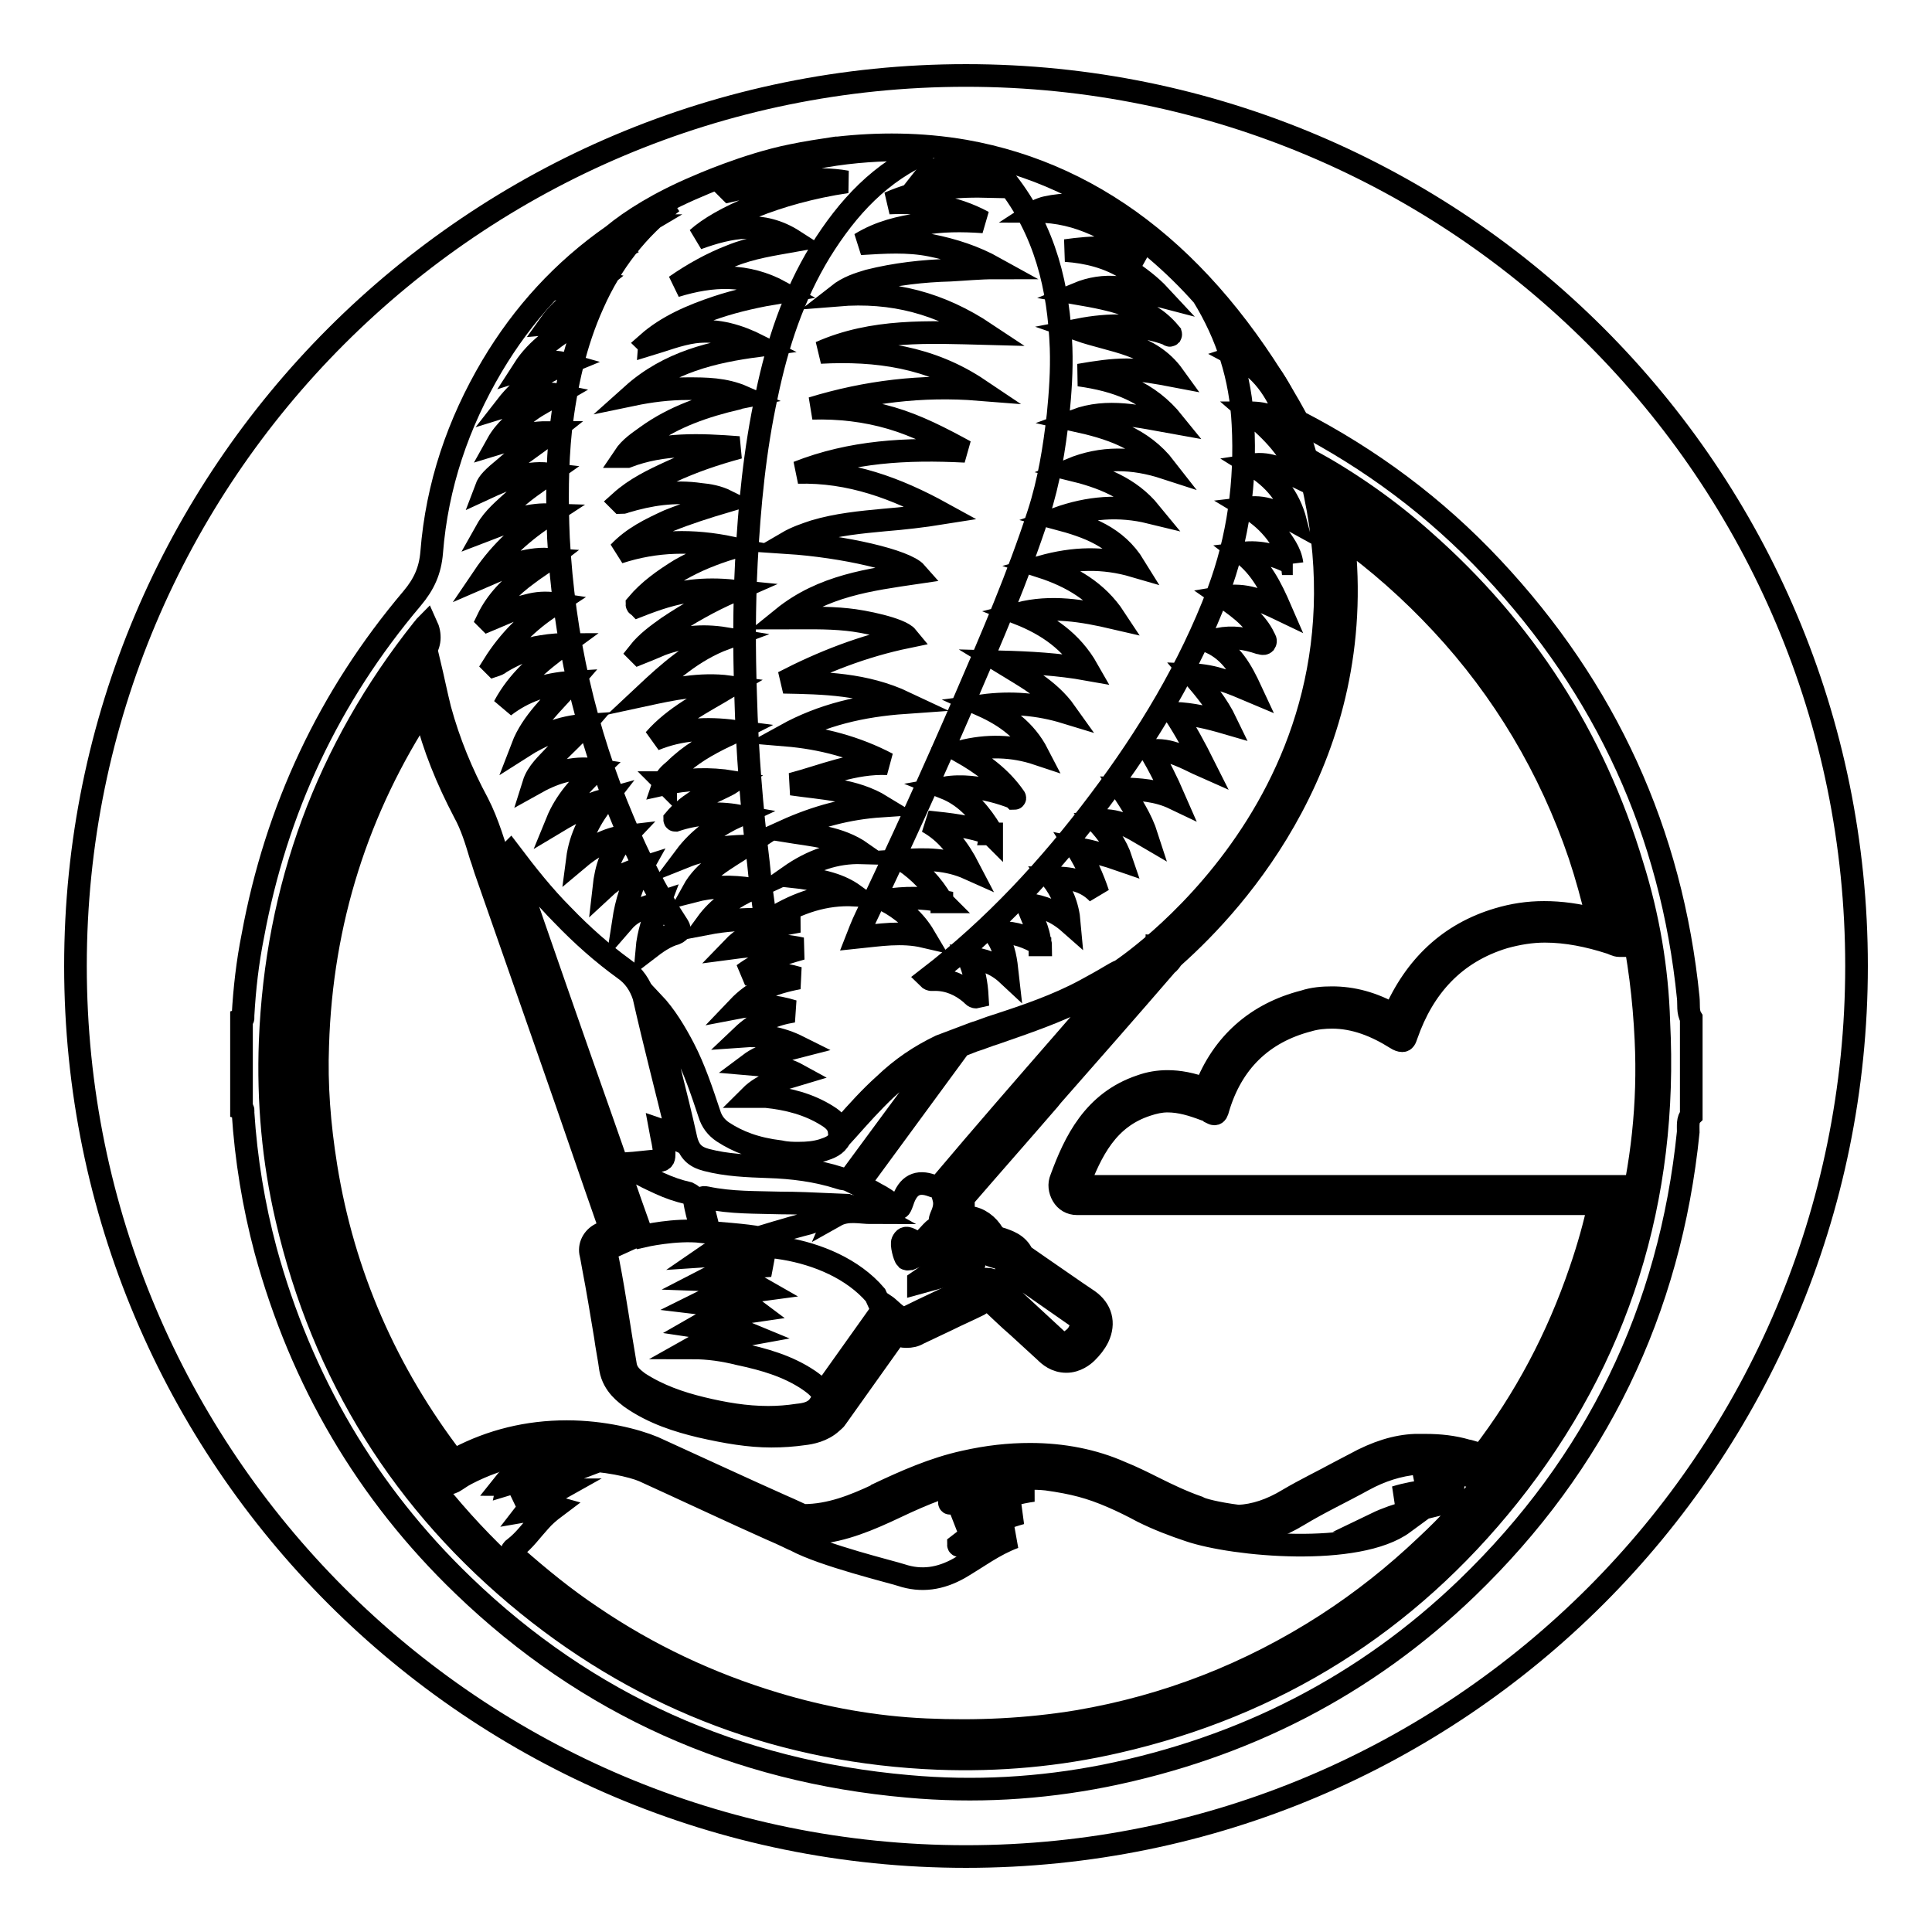 <?xml version="1.0" encoding="utf-8"?>
<!-- Svg Vector Icons : http://www.onlinewebfonts.com/icon -->
<!DOCTYPE svg PUBLIC "-//W3C//DTD SVG 1.1//EN" "http://www.w3.org/Graphics/SVG/1.1/DTD/svg11.dtd">
<svg version="1.1" xmlns="http://www.w3.org/2000/svg" xmlns:xlink="http://www.w3.org/1999/xlink" x="0px" y="0px" viewBox="0 0 256 256" enable-background="new 0 0 256 256" xml:space="preserve">
<g><g><g><g><path stroke-width="3" fill-opacity="0" stroke="#000000"  d="M93.6,158.7c-0.5-0.1-0.7,0-0.6,0.6c0.3,1.2,0.6,2.4,0.9,3.6c0.1,0.5,0.1,0.4,0.1,0.4s5.5,0.4,6.5,0.7c0,0,4.2-1.3,6.6-1.9c1.4-0.4,2.1-1.3,2.9-2.5c-2.3-0.1-4.4-0.2-6.6-0.2C100.2,159.3,96.9,159.4,93.6,158.7z"/><path stroke-width="3" fill-opacity="0" stroke="#000000"  d="M82.7,128.4c-2.9-2.1-5.6-4.5-8.1-7.1c-2.6-2.6-4.8-5.4-7-8.3c0,0-0.1,0.1-0.1,0.1c0.1,0.3,0.1,0.5,0.2,0.8c4,11.6,8,23.1,12.1,34.7c1.7,4.8,3.3,9.6,5,14.3c0.2,0.5,0.4,0.9,0.4,0.9s4.3-1,7.8-0.6c0,0,0-0.1-0.2-0.8c-0.3-1.1-0.6-2.2-0.8-3.4c-0.1-0.5-0.4-0.7-0.8-0.9c-1.3-0.3-2.5-0.7-3.8-1.3c-1.5-0.7-3.1-1.4-4.5-2.6c1.5-0.1,2.9-0.3,4.3-0.4c0.8,0,0.8-0.4,0.8-1c0-1-0.3-2-0.5-3.1c0.9,0.3,1.5,1,2.4,1.4c0-0.3,0-0.4-0.1-0.6c-1.5-6.2-3.1-12.3-4.5-18.5C84.8,130.5,84,129.3,82.7,128.4z"/><path stroke-width="3" fill-opacity="0" stroke="#000000"  d="M88.2 103.8L88.2 103.7 88.1 103.7 z"/><path stroke-width="3" fill-opacity="0" stroke="#000000"  d="M110.7,161.1c1.6-0.9,3.3-0.4,4.9-0.4c-0.9-0.5-1.9-0.7-2.9-0.9C111.4,159.6,111.3,159.7,110.7,161.1z"/><path stroke-width="3" fill-opacity="0" stroke="#000000"  d="M97.9,179.4c3.3,0.7,6.5,1.6,9.3,3.5c0.7,0.5,1.4,1,1.8,1.8l7.9-11.1l-0.9-2c-6-7-18.8-7.7-22.4-5.2c2.9-0.2,5.7,0,8.5,1.3c-3.2,0.2-6,0.5-8.7,1.9c2.6,0.1,5.2-0.2,7.8,1.3c-2.9,0.4-5.8,0.4-8.6,1.8c1.6,0.2,2.8-0.2,4.1,0c2.7,0.4,2.7,0.4,3.5,1c-2.7,0.4-5.3,0.6-7.9,2.1c1.3,0.2,2.5,0,3.6,0.2s2.3,0.3,3.5,0.8c-2.7,0.5-5.4,0.5-7.7,1.8C93.9,178.6,95.9,178.9,97.9,179.4z"/><path stroke-width="3" fill-opacity="0" stroke="#000000"  d="M121.7,169.8c0,0,0,0.1,0,0.2c2.2-0.6,4.4-1.2,6.6-1.9c0.4-0.1,0.8-0.3,0.8-0.8c0-0.5-1.5-1.3-2-1.3c-0.9,0-0.9,0.9-1.5,1.3C124.3,168,123,168.9,121.7,169.8z"/><path stroke-width="3" fill-opacity="0" stroke="#000000"  d="M130.5,24.7c-4.4-0.1-8.6,0.4-12.7,2.2c4.4-0.2,8.6,0.4,12.5,2.5c-2.8-0.2-5.6-0.2-8.3,0.3c-2.7,0.4-5.4,1-8,2.6c3.2-0.2,6.3-0.4,9.3,0.2c3,0.6,5.8,1.5,8.5,3c-2,0-4,0.2-5.9,0.3c-3.6,0.1-7.2,0.5-10.8,1.4c-1.3,0.4-2.7,0.8-4.1,1.9c7.3-0.6,13.6,1.1,19.6,5.1c-7.6-0.2-14.9-0.6-21.9,2.5c7.5-0.4,14.6,0.6,21,4.9c-7.5-0.6-14.9,0.3-22.1,2.5c3.6-0.1,7.1,0.3,10.5,1.3c3.4,1,6.5,2.6,9.8,4.4c-7.8-0.4-15.1,0-22.2,2.8c6.9-0.2,13.1,2.1,19.1,5.4c-2.5,0.4-5.1,0.7-7.6,0.9c-3.2,0.3-6.3,0.6-9.3,1.5c-1.2,0.4-2.4,0.8-3.6,1.5c7.6,0.5,15.7,2.4,17.1,4c-6.1,0.9-12.4,1.7-17.7,6c3,0,5.8-0.1,8.6,0.2c2.1,0.2,7,1.2,7.9,2.3c-5.8,1.2-11.2,3.3-16.4,6c5.4,0.1,10.8,0.2,16.1,2.7c-5.7,0.4-10.9,1.6-15.8,4.3c4.8,0.4,9.3,1.6,13.5,3.8c-4.5-0.2-8.5,1.6-12.7,2.7c4.1,0.6,8.3,0.7,11.9,2.9c-4.5,0.3-8.6,1.4-12.8,3.3c3.7,0.6,7.2,0.8,10.2,2.9c-3.5-0.1-6.6,1-9.6,3.1c4.6,0.5,6.8,1.2,8.6,2.5c-3.9-0.2-7.4,1-10.7,3c1.1,0,2.2,0.3,3.3,0.5c-3.1,0.6-6.3,1-8.7,3.5c3-0.4,5.9-0.6,9.1,0.1c-2.9,0.8-5.4,1.7-7.7,3.4c2.5-0.4,4.9-0.2,7.3,0.5c-3.7,0.7-6,1.8-8,3.9c2.6-0.5,5-0.2,7.3,0.5c-2.5,0.4-4.7,1.3-6.8,3.3c2.7-0.2,5.1,0.2,7.5,1.4c-2.3,0.6-4.5,0.8-6.5,2.3c2.3,0.2,4.4,0.3,6.4,1.4c-2.3,0.7-4.5,1.1-6.3,2.9c0.9,0,1.5,0,2.1,0c2.9,0.3,5.7,1,8.2,2.6c0.8,0.5,1.4,1.1,1.5,2l0.8-0.8c1.6-1.8,3.3-3.7,5.2-5.4c2.3-2.2,4.7-3.8,7.4-5.1l4.5-1.7c1-0.3,1.9-0.7,2.9-1c4-1.3,8.1-2.7,11.8-4.7c1.1-0.6,2.2-1.2,3.2-1.8c0.5-0.3,1-0.6,1.5-0.8c1.6-1.1,38.6-26.2,23.5-71.4c-0.2-0.5-0.4-1-0.6-1.5c0,0,0,0,0,0c-0.9-2.5-3.3-7.8-6.1-8.5c-0.4-0.1-0.8-0.2-1.4,0c3.8,2,5.6,5.3,6.9,9c-1.5-0.8-3-1.5-5.1-1.5c2.9,2.5,5.5,5,6.6,8.7c-2.1-1-3.9-2.2-6.4-1.8c2.9,1.8,4.9,4.1,5.8,7.6c-2-1.1-3.8-2.2-6.3-1.9c1.5,0.9,2.7,2,3.7,3.3c0.9,1.3,1.9,2.5,2.1,4.1c0,0,0,0,0,0c0,0,0,0,0.1,0c0,0,0,0-0.1,0v0c-2-1.1-4.2-1.7-6.6-1.4c2.5,1.9,3.8,4.5,5.1,7.5c-2.5-1.2-4.7-2.2-7.6-1.7c1.3,0.9,2.4,1.7,3.3,2.6c0.8,0.8,1.6,1.7,2.1,2.8c0.1,0.2,0.3,0.4,0.1,0.7c-0.2,0.2-0.5,0-0.7,0c-1.8-0.6-3.6-0.9-5.5-0.5c-0.3,0.1-0.7,0-1,0.4c2.8,1.3,4.1,3.7,5.4,6.5c-2.6-1.1-4.9-2.1-7.8-2.2c1.7,2,3.3,3.9,4.5,6.4c-2.4-0.7-4.5-1.2-6.9-1.3c1.5,2.3,2.7,4.5,4,7.1c-2.5-1.1-4.5-2.5-7.2-2.1c1.2,2,2.2,4,3.2,6.3c-2.3-1.1-4.6-1.2-7-1.3c1.3,2,2.6,3.9,3.4,6.4c-1.2-0.7-2.1-1.3-3.2-1.7c-1.1-0.4-2.2-0.6-3.5-0.4c1.4,1.5,2.6,3.1,3.3,5.2c-2-0.7-3.9-1.2-5.9-1.6c1.2,1.9,2.1,3.9,2.8,6c-1.7-1.8-3.8-2.1-6.2-2.1c1.4,1.8,2.2,3.7,2.4,6c-1.7-1.5-3.5-2.2-5.6-2.5c0.6,1.8,1.6,3.4,1.7,5.3c0,0,0.1,0,0.1,0.1c0,0,0,0-0.1,0c0,0,0,0,0-0.1c-1.6-0.9-3.3-1.6-5.2-1.5c-0.6,0-0.8,0.1-0.4,0.7c0.9,1.4,1.1,3,1.3,4.8c-1.5-1.4-3.2-2-5.2-2.2c0.8,1.7,1.1,3.4,1.2,5.2c-0.4,0.1-0.6-0.2-0.8-0.4c-1.4-1.2-3-1.9-4.8-1.9c-0.3,0-0.6,0.1-0.9-0.2c8.7-6.7,16.1-14.7,22.7-23.5c6.4-8.5,11.9-17.6,15.7-27.6c2.7-7.2,3.7-14.7,3.3-22.3c-0.3-6.2-2.1-11.8-5.3-17c-3.9-4.4-8.2-8-12.7-10.9c-0.3-0.1-3.1-1.9-8.1-0.8c-0.1,0-1,0.3-1.3,0.5c5.8,0,10.3,2.7,14.6,5.9c-3.5-1.4-7.1-1.2-10.7-0.7c2.9,0.2,5.7,0.9,8.2,2.5c1.5,1,3,2.1,4.3,3.5c-1.9-0.5-3.7-0.9-5.5-1.1c-1.9-0.2-3.7,0.1-5.4,0.8c2.3,0.4,4.5,0.8,6.7,1.6c2.1,0.7,4,1.8,5.5,3.6c0,0.1,0.2,0.1,0.1,0.3c-0.1,0.1-0.2,0-0.3-0.1c-3.8-1.4-7.8-1.4-11.9-0.6c4.6,1.6,9.5,1.8,12.6,6.1c-2.1-0.4-4.2-0.8-6.2-0.8c-2,0-4,0.3-6.3,0.7c5,0.7,9.2,2.2,12.5,6.3c-4.5-0.8-8.7-1.9-13-0.3c4.5,1,8.8,2.3,11.9,6.3c-4.3-1.4-8.4-1.5-12.5,0.2c4.1,1,7.8,2.4,10.5,5.7c-4.1-1-8.1-0.7-12.3,0.8c4.1,1.1,7.8,2.4,10.2,6.3c-4.1-1.2-8-1.1-12.3,0.1c4,1.3,7.4,3.3,9.7,6.8c-4.3-1-8.4-1.7-12.7-0.6c3.8,1.5,7,3.7,9.1,7.4c-3.9-0.7-7.7-0.9-11.5-1c3.1,1.9,6.4,3.6,8.6,6.7c-3.6-1.1-7.2-1.4-11-0.9c3.1,1.4,5.7,3.3,7.3,6.4c-3.3-1.1-6.7-1.2-10.2-0.3c2.8,1.6,5.3,3.4,7.1,6c0.1,0.1,0.1,0.2,0,0.2c0,0-0.1-0.1-0.1-0.1c-1.8-0.7-3.7-1.2-5.7-1.4c-1.1-0.1-2.3-0.1-3.4,0.1c2.5,1,4.2,2.8,5.6,4.9c0.2,0.4,0.6,0.7,0.5,1.2c0,0,0.1,0,0.1,0c0,0,0,0,0,0.1c0,0-0.1-0.1-0.1-0.1c-2.7-1-5.5-1.3-8.4-1.6c2.5,1.4,4.1,3.5,5.5,6.2c-2.9-1.3-5.7-1.3-8.7-1.1c2.2,1.5,3.9,3.3,5.1,5.4l0,0l0,0c0,0,0.1,0.1,0.1,0.1c0,0,0,0-0.1,0c0,0,0-0.1,0-0.1l0,0l0,0c-2.4-0.5-4.9-0.5-7.5-0.1c2.2,1.2,3.9,2.6,5.2,4.8c-3-0.7-6-0.2-8.9,0.1c0,0,0.7-1.8,1.1-2.6c4.6-9.6,9-19.3,13.2-29c3.5-8.1,7-16.2,9.7-24.5c1.4-4.3,2.1-8.7,2.6-13.1c0.3-3,0.5-5.9,0.4-8.9c-0.3-8-2.1-15.5-7.2-22c-0.6-0.8-1.3-1.6-2-2.4l-0.5-0.5c0,0-7.2,0.7-8.2,2C126.9,23,129.5,23.6,130.5,24.7z"/><path stroke-width="3" fill-opacity="0" stroke="#000000"  d="M141.1,137.9c2.5-2.9,5.1-5.8,7.6-8.7c0,0-0.1,0-0.1,0.1c-0.5,0.3-1,0.6-1.5,0.9c-1.1,0.6-2.1,1.3-3.2,1.9c-3.8,2-8,3.4-12,4.8c-1,0.3-1.9,0.7-2.9,1l-1.8,0.7c-4.5,6.1-9,12.3-13.5,18.4c0.8,0.4,1.6,0.7,2.4,1.2c0.8,0.4,1.5,0.9,2.2,1.4c0.9,0.7,0.9,0.7,1.3-0.4c0.7-2.2,2-2.8,3.9-2.1c0.7,0.3,1,0.1,1.4-0.4C130.3,150.3,135.7,144.1,141.1,137.9z"/><path stroke-width="3" fill-opacity="0" stroke="#000000"  d="M125.3,139.1l-0.7,0.3c-2.5,1.2-4.9,2.8-7.2,4.9c-1.8,1.7-3.5,3.6-5.1,5.4l-1,1.1c-0.5,1-1.4,1.3-2.3,1.6c-1,0.3-2,0.4-3.2,0.4c-0.7,0-1.5,0-2.4-0.2c-3.3-0.4-5.6-1.3-7.6-2.6c-0.9-0.6-1.5-1.4-1.8-2.4c-1-3-2-6-3.4-8.7c-1.1-2.1-2.4-4.3-4.1-6.1c0,0.1,0.1,0.3,0.1,0.5c1.4,5.9,3,11.7,4.3,17.6c0.4,1.7,1.2,2.4,2.7,2.8c2.7,0.7,5.4,0.8,8.2,0.9c3.2,0.1,6.4,0.5,9.5,1.5c0.9,0.3,1.3,0.1,1.8-0.6c3.9-5.3,7.8-10.6,11.7-15.8C125,139.4,125.2,139.3,125.3,139.1z"/><path stroke-width="3" fill-opacity="0" stroke="#000000"  d="M123.1,163.6c-1,1.1-1.3,1.3-2.5,0.6c-0.6-0.3-0.8-0.1-1,0.3c-0.2,0.3,0.2,2,0.5,2.3c0.2,0.1,0.3,0,0.5,0c1.9-0.8,3.7-1.5,5.7-2.4c-0.4-0.4-0.7-0.7-1-0.9C124.1,162.5,124.1,162.5,123.1,163.6z"/><path stroke-width="3" fill-opacity="0" stroke="#000000"  d="M103.5,38.7c-3,0.5-5.8,1.1-8.5,2c-3.3,1.1-6.6,2.5-9.2,4.8c0,0,0.1,0.1,0.1,0.2c2-0.6,4-1.4,6.1-1.7c3.1-0.4,5.9,0.5,8.5,1.8c-6.1,0.8-11.9,2.2-16.7,6.5c2.4-0.5,4.8-0.8,7.3-0.8c2.4,0,4.9,0,7.4,1.1c-0.5,0.1-0.6,0.1-0.8,0.2c-4.3,1-8.4,2.4-12,5c-1.1,0.8-2.2,1.5-3,2.7l0,0c0.1,0,0.3,0,0.4,0c4.7-1.8,9.6-1.6,14.8-1.2c-3.3,0.9-6.2,1.9-9,3.2c-2.4,1.1-4.7,2.2-6.7,4c0,0,0.1,0.1,0.1,0.1c0.2,0,0.3,0,0.5-0.1c3.3-1,6.6-1.5,10-1c1.1,0.1,2.3,0.3,3.5,0.9c-2.7,0.8-5.2,1.6-7.7,2.6c-2.4,1.1-4.7,2.2-6.6,4.2c4.9-1.6,9.8-1.7,15-0.6c-2.6,0.8-4.8,1.7-6.9,2.9c-2.1,1.3-4.1,2.7-5.7,4.6c0,0.1,0.1,0.1,0.2,0.2c2.3-0.9,4.6-1.7,7.1-2c1.8-0.2,3.5-0.2,5.5,0c-3.2,1.4-6,3-8.7,4.8c-1.4,1-2.8,2-3.9,3.4c0,0,0.1,0.1,0.1,0.1c1-0.4,2-0.8,2.9-1.2c2.7-1,5.4-1.3,8.5-0.8c-4.3,1.6-7.5,4.5-10.7,7.5c3.7-0.8,7.4-1.6,11.2-1.1c-3.5,2.1-7.2,3.9-9.9,7c3.4-1.4,6.9-1.6,10.7-1.1c-0.6,0.3-0.9,0.5-1.2,0.6c-2.5,1.2-4.8,2.5-6.8,4.5c-0.6,0.5-1.2,1-1.5,1.9c3.1-0.7,6.1-0.8,9.2-0.3c-0.6,0.4-1.3,0.7-1.9,1c-2.2,1-4.2,2.1-5.8,4c0,0,0,0.1,0.1,0.1c2.7-0.9,5.5-1.1,8.3-0.6c-2.8,1.3-5.2,3-7,5.4c2.5-1,5.1-1.3,8-1.4c-2.7,1.8-5.4,3.1-7,6c2.7-0.7,5.1-0.7,7.8-0.3c-2.4,1.1-4.4,2.4-6,4.6c2.6-0.5,4.9-0.6,7.2-0.6c0.7,0,0.5-0.5,0.5-0.9c-0.3-2.2-0.6-4.3-0.8-6.5c-0.9-7.4-1.5-14.8-1.7-22.3c-0.2-5.9-0.2-11.7,0.1-17.6c0.4-7.5,1.1-14.9,2.7-22.2c1.4-6.7,3.5-13.1,7.1-19c3.6-5.8,8-10.6,14.4-13.3c-2.9-0.3-12.3-0.4-19.8,2.2c-2.4,0.7-4.7,1.5-6.7,3c0,0,0.1,0.1,0.1,0.1c3.1-0.7,6.1-1.5,9.3-1.5c2,0,4-0.1,6.2,0.3c-9.4,1.4-16.8,4.8-19.8,7.5c4.4-1.6,8.6-2.4,12.8,0.3c-2.8,0.5-5.6,0.9-8.3,2c-2.6,1-5.1,2.4-7.4,4C94.4,36.4,98.9,36.2,103.5,38.7z"/><path stroke-width="3" fill-opacity="0" stroke="#000000"  d="M71.5,201.6c-1.1,1.2-2,2.5-3.3,3.5c-0.6,0.4-0.4,0.7,0,1.1c3.3,2.9,6.6,5.6,10.2,8c7.5,5.1,15.6,8.9,24.2,11.5c6.6,2,13.3,3.2,20.1,3.5c6.7,0.3,13.4,0,20.1-1.1c11.8-2,22.8-6.3,32.9-12.8c4.8-3.1,9.2-6.6,13.3-10.5c2.9-2.7,5.4-5.4,7.8-8.6c-0.8-0.2-4.9-2.1-9.2-0.3c2.1,0,4.1,0.4,6.1,1c-2.9,0.5-5.9,0.6-8.8,1.5c2,0,4,0.3,6,0.9c-2.8,0.7-5.7,1.2-8.6,2.6c1.4,0.1,2.6-0.4,3.7-0.1c-6.1,4.5-22.5,3-28.4,1c-2.1-0.7-4.2-1.5-6.2-2.5c-1.3-0.7-2.7-1.4-4.1-2c-2.8-1.2-5-1.8-8.6-2.3c-3.6-0.4-8.1,0.4-11.8,2.4c-0.4,0.2-0.8,0.4-1.1,0.7c0,0,0,0.1,0.1,0.1c2-0.6,4.1-1.3,6.2-1.5c1.6-0.2,3.2-0.4,4.8-0.2c-3.8,0.5-7.1,2.1-10.2,4.2l0,0c2-0.3,3.8-0.9,5.8-1.1c0.8-0.1,1.7-0.1,2.8-0.1c-3.3,0.9-5.9,2.3-8.3,4.2c0,0,0,0.1,0.1,0.1c2.2-0.5,4.4-1.1,6.7-1.1c0.2,0,0.4,0,0.6,0c-2.7,1-4.9,2.7-7.3,4.1c-2.5,1.4-5,1.8-7.7,0.9c-1.2-0.4-10.3-2.6-14-4.6c-0.1,0-1.4-0.7-3.3-1.5c-4.5-2-12.4-5.7-16.8-7.7c-3-1.3-14.6-3.3-18.6,1.8c0,0,0.1,0,0.1,0.1c1.3-0.4,2.6-0.7,3.9-1.1c0.8-0.2,1.6-0.4,2.4-0.5c0.8-0.1,1.6-0.4,2.5-0.2c-2.6,1-5.3,1.5-7.5,3.3c1.9-0.4,3.8-0.9,5.9-0.9c-1.6,0.9-3.2,1.5-4.2,2.8l0,0c1.2-0.2,2.4-0.9,3.8-0.5C72.8,200.3,72.1,200.9,71.5,201.6z"/><path stroke-width="3" fill-opacity="0" stroke="#000000"  d="M216.3,114.7c-5.1-17-14.4-31.4-27.7-43.1c-4.6-4.1-9.6-7.6-15-10.6c0.3,0.9,0.5,1.9,0.7,2.7c7.6,4.5,14.4,10,20.3,16.6c14.7,16.4,22.5,35.6,23.5,57.5c0.4,8.4-0.5,16.6-2.6,24.8c-4.6,18.4-14.1,33.9-28.4,46.4c-15.5,13.5-33.7,20.8-54.3,22c-8.9,0.5-17.7-0.3-26.3-2.4c-19.1-4.7-35-14.6-47.6-29.7c-13-15.5-19.9-33.4-21-53.7c-0.4-6.8,0.1-13.7,1.4-20.4c2.6-14.1,8.3-26.9,16.9-38.4c0.8-1,0.9-2.3,0.3-3.6c-0.2,0.2-0.3,0.4-0.5,0.6c-12.7,16-19.4,34.2-20.2,54.6c-0.3,7.9,0.4,15.8,2.2,23.5c4.8,20.7,15.5,37.8,31.9,51.1c15.8,12.8,34.1,19.6,54.4,20.4c8,0.3,15.9-0.4,23.7-2.2c21-4.8,38.4-15.7,51.9-32.6c14.6-18.3,21.1-39.4,19.9-62.8C219.6,128.4,218.4,121.4,216.3,114.7z"/><path stroke-width="3" fill-opacity="0" stroke="#000000"  d="M128,10C62.8,10,10,62.8,10,128c0,65.2,52.8,118,118,118c65.2,0,118-52.8,118-118C246,62.8,193.2,10,128,10z M223.7,150c-2.4,23.7-12.2,43.9-29.3,60.4c-13.5,13-29.6,21.2-48,24.9c-8.6,1.7-17.3,2.2-26.1,1.4c-22.7-2-42.5-10.8-58.9-26.6c-12.8-12.3-21.5-27.2-26.2-44.4c-1.6-6-2.6-12.1-3-18.3c0-0.2,0.1-0.4-0.2-0.5c0-3.9,0-7.9,0-11.8c0.3-0.1,0.2-0.3,0.2-0.5c0.2-3.6,0.6-7.1,1.3-10.6c3.1-16.8,10.1-31.7,21.1-44.7c1.6-1.9,2.4-3.7,2.6-6.1c0.7-8.9,3.5-17.1,8-24.7c4.1-6.9,9.4-12.7,16-17.3l0,0c2.4-2,6.2-4.4,11.2-6.5c0,0,6.5-2.9,12.5-4.1c1.9-0.4,3.9-0.7,5.9-1c0,0,0,0,0.1,0c0,0,0.1,0,0.1,0c5.3-0.6,11-0.6,16.8,0.4c18.1,3.2,32.9,15.2,44.1,35.7h0c0,0,0,0,0,0.1c9.7,5,18.3,11.4,25.8,19.4c15.1,16.1,23.8,35.1,26,57c0.1,0.9-0.1,1.9,0.4,2.7c0,4.3,0,8.6,0,12.9C223.6,148.3,223.7,149.2,223.7,150z"/><path stroke-width="3" fill-opacity="0" stroke="#000000"  d="M214.9,125.4c0,0.1,0.1,0.2,0.1,0.3C215,125.6,215,125.5,214.9,125.4C214.9,125.4,214.9,125.4,214.9,125.4z"/><path stroke-width="3" fill-opacity="0" stroke="#000000"  d="M39.6,138.5c-0.2,5.6,0.2,11.1,1.1,16.6c2.4,15,8.4,28.5,17.8,40.4c0.6,0.7,0.8,1,1.1,1c0.3,0,0.6-0.2,1.2-0.6c0.3-0.2,0.6-0.4,1-0.6c4.6-2.4,9.3-3.2,13.3-3.2c4.9,0,8.8,1.2,10.6,1.9c4.4,2,12.4,5.6,16.8,7.7c1.9,0.9,3.4,1.5,3.5,1.5l0,0c0.2,0,0.4,0,0.6,0c3.8,0,7.3-1.3,10.8-2.9c3.6-1.7,7.2-3.4,11.1-4.2c1.8-0.4,4.7-0.9,8.1-0.9c3.4,0,7.3,0.5,11.1,2.2c1.4,0.6,2.8,1.3,4.2,2c2,1,4,2,6.1,2.7c0.7,0.3,2.9,0.8,6.1,1.3c2.8-0.1,5.4-1.1,7.9-2.6c2.8-1.7,5.8-3.1,8.7-4.7c2.2-1.2,4.6-2,7.1-2.2c0.4,0,0.8,0,1.2,0c1.6,0,3.2,0.2,4.7,0.6c0,0,2.6,0.7,3.5,1.1c0,0,0,0,0,0c0.2-0.2,0.5-0.5,0.7-0.7c6-7.8,10.6-16.3,13.7-25.6c1.3-3.9,2.5-8,3.1-12.1c0,0-47.4,0-71.1,0c-0.2,0-0.5,0-0.8,0c1.8-4.7,3.9-9.1,9.2-10.8c0.9-0.3,1.8-0.5,2.7-0.5c1.7,0,3.3,0.5,4.9,1.1c0.3,0.1,0.6,0.2,0.8,0.4c0.2,0.1,0.4,0.2,0.5,0.2c0.3,0,0.4-0.3,0.5-0.7c1.8-6.1,5.8-10.1,12-11.7c1-0.3,2.1-0.4,3.1-0.4c3,0,5.8,1.1,8.5,2.8c0.3,0.2,0.6,0.3,0.8,0.3c0.3,0,0.4-0.2,0.6-0.8c2.2-6.3,6.3-10.9,12.9-12.9c1.8-0.5,3.6-0.8,5.4-0.8c2.9,0,5.8,0.6,8.6,1.5c0.4,0.1,0.8,0.4,1.3,0.4c0,0,0.1,0,0.1,0c0,0,0,0,0,0c0,0,0,0,0,0c0-0.3,0-0.6,0-0.9c-0.8-4-1.8-7.9-3.1-11.8c-4-11.9-10.3-22.4-18.9-31.6c-5.3-5.8-11.3-10.8-18-14.9c6.1,30.8-11.8,51-21.1,59.1c0,0,0,0,0,0c0,0,0,0-0.1,0c0,0-0.1,0.1-0.2,0.1c0,0,0,0.1-0.1,0.1c0,0-0.1,0-0.1,0.1c0,0.3-0.3,0.5-0.4,0.7c-5.1,5.8-10.2,11.6-15.2,17.5c-4,4.6-8,9.2-12,13.8c-0.3,0.3-0.7,0.6-0.5,1.1c0.3,0.9,0.1,1.7-0.3,2.6c-0.1,0.3-0.3,0.6,0.1,0.8c1.1,0.6,1.9,1.7,3.3,1.8c0.6,0,1,0.4,1.3,0.9c0.6,1.1,1.5,1.6,2.7,1.9c0.5,0.1,1,0.3,1.1,0.8c0.1,0.5,0.5,0.7,0.8,1c2.9,2,5.7,4,8.6,6c0.8,0.5,0.8,1.1,0.5,1.8c-0.2,0.5-0.5,0.9-0.9,1.2c-0.5,0.4-0.8,0.6-1.2,0.6s-0.7-0.2-1.2-0.7c-2.7-2.5-5.3-4.9-8-7.4c-0.3-0.3-0.6-0.4-1-0.4c-0.1,0-0.3,0-0.5,0c-0.9,0.1-1.4,0.9-2.1,1.2c-2.6,1.3-5.3,2.5-7.9,3.8c-0.2,0.1-0.4,0.1-0.6,0.1c-0.3,0-0.5-0.1-0.8-0.3c-0.6-0.4-1.1-1-1.7-1.4l0.3,0.7l-9.1,12.8l0,0c-0.7,0.8-1.7,1-2.7,1.1c-1.3,0.2-2.6,0.3-3.9,0.3c-3,0-5.9-0.5-8.8-1.2c-2.9-0.7-5.8-1.7-8.4-3.4c-0.8-0.6-1.5-1.2-1.7-2.2c-0.8-4.6-1.4-9.1-2.3-13.7c-0.3-1.3-0.3-1.7-0.3-1.7l3.3-1.5c0,0-0.1-0.3-0.4-1.1c-5.5-16-11.1-32-16.7-48c-1-2.9-1.8-5.9-3.2-8.6c-2.1-3.9-3.8-8-5-12.4c-0.5-2-0.9-4-1.4-6.1c-0.2,0.2-0.3,0.3-0.4,0.5C45.9,103.4,40.2,120.1,39.6,138.5z M61.5,107.6c1,1.8,1.6,3.8,2.2,5.8c0.3,0.8,0.5,1.6,0.8,2.4c2.9,8.3,5.8,16.6,8.7,24.9c2.6,7.4,5.1,14.8,7.7,22.2l-1.3,0.6c-1,0.5-1.6,1.6-1.3,2.7c0,0,0.1,0.4,0.3,1.6c0.6,3.1,1.1,6.2,1.6,9.2c0.2,1.5,0.5,2.9,0.7,4.4c0.4,2.2,2.1,3.3,2.7,3.8c3,2.1,6.3,3.1,9.2,3.8c3.5,0.8,6.5,1.3,9.4,1.3c1.5,0,2.9-0.1,4.3-0.3c0.9-0.1,2.5-0.4,3.7-1.5c0.2-0.2,0.5-0.4,0.6-0.6l7.9-11.1c0.5,0.2,0.9,0.3,1.4,0.3c0.6,0,1.1-0.1,1.6-0.4c1.3-0.6,2.5-1.2,3.8-1.8c1.4-0.7,2.8-1.3,4.2-2c0.5-0.3,0.9-0.6,1.2-0.8c0,0,0,0,0,0c1.3,1.2,2.6,2.5,4,3.7c1.2,1.1,2.4,2.2,3.6,3.3c0.5,0.5,1.4,1.3,2.8,1.3c1.3,0,2.3-0.8,2.7-1.2c0.6-0.6,1.1-1.2,1.5-2c0.9-1.9,0.4-3.7-1.3-4.9c-2.1-1.4-4.2-2.9-6.4-4.4l-2.3-1.6l0,0c-0.6-1.5-2.2-1.9-2.7-2.1c-0.8-0.2-1-0.5-1.2-0.7c-0.7-1.2-1.9-2.1-3.2-2.2c-0.2,0-0.5-0.2-0.9-0.5c0.2-0.7,0.2-1.4,0.1-2c3.8-4.4,7.6-8.7,11.4-13.1l0.4-0.5c5.1-5.8,10.2-11.6,15.2-17.4c0.3-0.2,0.5-0.5,0.7-0.8c0.1-0.1,0.2-0.2,0.3-0.3c8.3-7.4,25.7-26.6,22.4-55.6c4.6,3.3,9,7.2,13,11.5c8.2,8.8,14.4,19.2,18.3,30.7c0.9,2.7,1.7,5.6,2.4,8.6c-2.6-0.7-4.9-1-7.1-1c-2.1,0-4.1,0.3-6.1,0.9c-6.4,1.9-11,6.2-13.8,12.7c-2.8-1.6-5.5-2.3-8.2-2.3c-1.2,0-2.5,0.1-3.7,0.5c-6.3,1.6-10.8,5.6-13.1,11.6c-1.8-0.7-3.5-1-5-1c-1.2,0-2.4,0.2-3.5,0.6c-6.3,2.1-8.8,7.4-10.6,12.3c-0.3,0.7-0.2,1.5,0.2,2.2c0.4,0.7,1.1,1.1,1.9,1.1l0.3,0c0.3,0,0.5,0,0.7,0c20.2,0,57.6,0,68.2,0c-0.6,2.8-1.4,5.7-2.5,8.9c-3,8.8-7.3,17-13,24.4c-1-0.3-1.9-0.6-2.1-0.6c-1.7-0.5-3.5-0.7-5.4-0.7c-0.5,0-0.9,0-1.4,0c-2.5,0.1-5.1,0.9-8,2.5l-2.1,1.1c-2.2,1.2-4.5,2.3-6.7,3.6c-2.3,1.4-4.5,2.1-6.6,2.2c-3.1-0.4-4.8-0.9-5.2-1.1c-0.1,0-0.1,0-0.2-0.1c-2-0.7-3.9-1.6-5.9-2.6c-1.4-0.7-2.8-1.4-4.3-2c-3.6-1.6-7.7-2.4-12-2.4c-2.8,0-5.6,0.3-8.7,1c-4.1,0.9-7.9,2.6-11.5,4.3l-0.1,0.1c-3,1.4-6.2,2.7-9.7,2.7c0,0-0.1,0-0.1,0c-0.5-0.2-1.5-0.7-2.9-1.3c-4.5-2-12.5-5.7-16.9-7.7c-2.4-1-6.7-2.1-11.5-2.1c-5.2,0-10,1.2-14.4,3.5c-0.2,0.1-0.4,0.2-0.6,0.3c-8.9-11.6-14.6-24.6-16.9-38.9c-0.9-5.6-1.3-10.9-1.1-16.1c0.5-16.4,5.3-31.4,14.1-44.8c0.1,0.3,0.1,0.6,0.2,0.9C57.5,99,59.2,103.2,61.5,107.6z"/><path stroke-width="3" fill-opacity="0" stroke="#000000"  d="M64.1,76.4c1.4-0.6,2.8-1.3,4.2-1.7c1.4-0.4,2.9-0.7,4.4-0.6c-0.9,0.7-1.9,1.3-2.8,2c-2.2,1.6-4.1,3.5-5.3,6l0.1,0.1c1.7-0.7,3.5-1.6,5.3-2c1.1-0.3,2.3-0.4,3.6-0.2c-0.3,0.2-0.4,0.2-0.5,0.3c-3.1,2-5.7,4.6-7.7,7.8c0,0,0,0,0.1,0.1c0.3-0.1,0.6-0.2,0.8-0.4c1.5-0.9,3-1.6,4.7-2c1.1-0.2,2.3-0.4,3.7-0.4c-3.3,2.4-6.1,4.8-7.9,8.2c2.6-2,5.5-3,8.9-3.2c-2.4,2.8-5.2,5.2-6.5,8.6c2.5-1.6,5.2-2.7,8.2-2.9c-1.2,1.4-2.6,2.6-3.8,3.9c-1.1,1.2-2.4,2.3-2.9,3.9c2.5-1.4,5.1-2.4,8.3-1.9c-2.2,2.1-4.1,4.2-5.2,6.9c2-1.2,4.1-2.3,6.3-2.9c-1.8,2.3-3.2,4.8-3.6,7.9c1.9-1.6,3.8-2.8,6.4-3.1c-1.9,2-2.6,4.2-2.9,6.9c1.5-1.4,3.1-2.1,5-2.7c-1.3,2.3-2,4.5-2.4,7.1c1.3-1.5,3-1.9,4.8-2.5c-0.8,2.1-1.5,4-1.7,6.3c1.3-1,2.4-1.8,3.8-2.2c0.7-0.3,0.6-0.6,0.3-1.1c-2.9-4.4-5.2-9-7.2-13.8c-5.1-12-7.9-24.5-8.6-37.5c-0.2-4.8-0.2-9.6,0.3-14.4c0.7-5.8,1.9-11.4,4.3-16.7c2.4-5.4,5.9-9.9,10.5-13.4c-2.1,1.1-4,2.2-5.5,3.2c0.4-0.1,0.9-0.1,1.3-0.1c-1.7,1-3.3,2.1-5.1,3.2c0.5,0.1,1.7,0,2,0.2c-2.1,1.2-4.2,2.6-5.9,4.6c1.2-0.2,2.1-0.9,3.4-0.6c-2.2,1.8-4.7,3.2-6.4,5.6c1.2-0.1,2.3-0.7,3.4-0.1c-2.5,1.7-5.1,3.3-6.9,6.1c1.9-0.6,3.4-1.3,5.5-0.7c-3.2,1.3-5.7,2.9-7.8,5.6c2.3-0.7,4.3-2,6.7-1.5c-1.2,0.7-2.5,1.3-3.7,2.2c-1.6,1.2-3.2,2.5-4.2,4.3h0c1-0.3,1.9-0.6,2.9-0.9c1.3-0.5,2.7-0.6,4.2-0.6c-1,0.8-2,1.5-3.1,2.3c-1,0.7-2,1.5-2.9,2.3c-1.7,1.4-2.3,2-2.6,2.8c1.3-0.6,2.6-1.2,3.9-1.5c1.3-0.3,2.7-0.6,4.4-0.4c-1.7,1.2-3.2,2.2-4.5,3.4c-1.3,1.2-2.8,2.4-3.7,4l0,0c2.6-1,5.3-2.1,8.2-2C69.3,70.4,66.4,73,64.1,76.4z"/><path stroke-width="3" fill-opacity="0" stroke="#000000"  d="M70.8 104L70.8 103.9 70.8 104 z"/></g></g><g></g><g></g><g></g><g></g><g></g><g></g><g></g><g></g><g></g><g></g><g></g><g></g><g></g><g></g><g></g></g></g>
</svg>